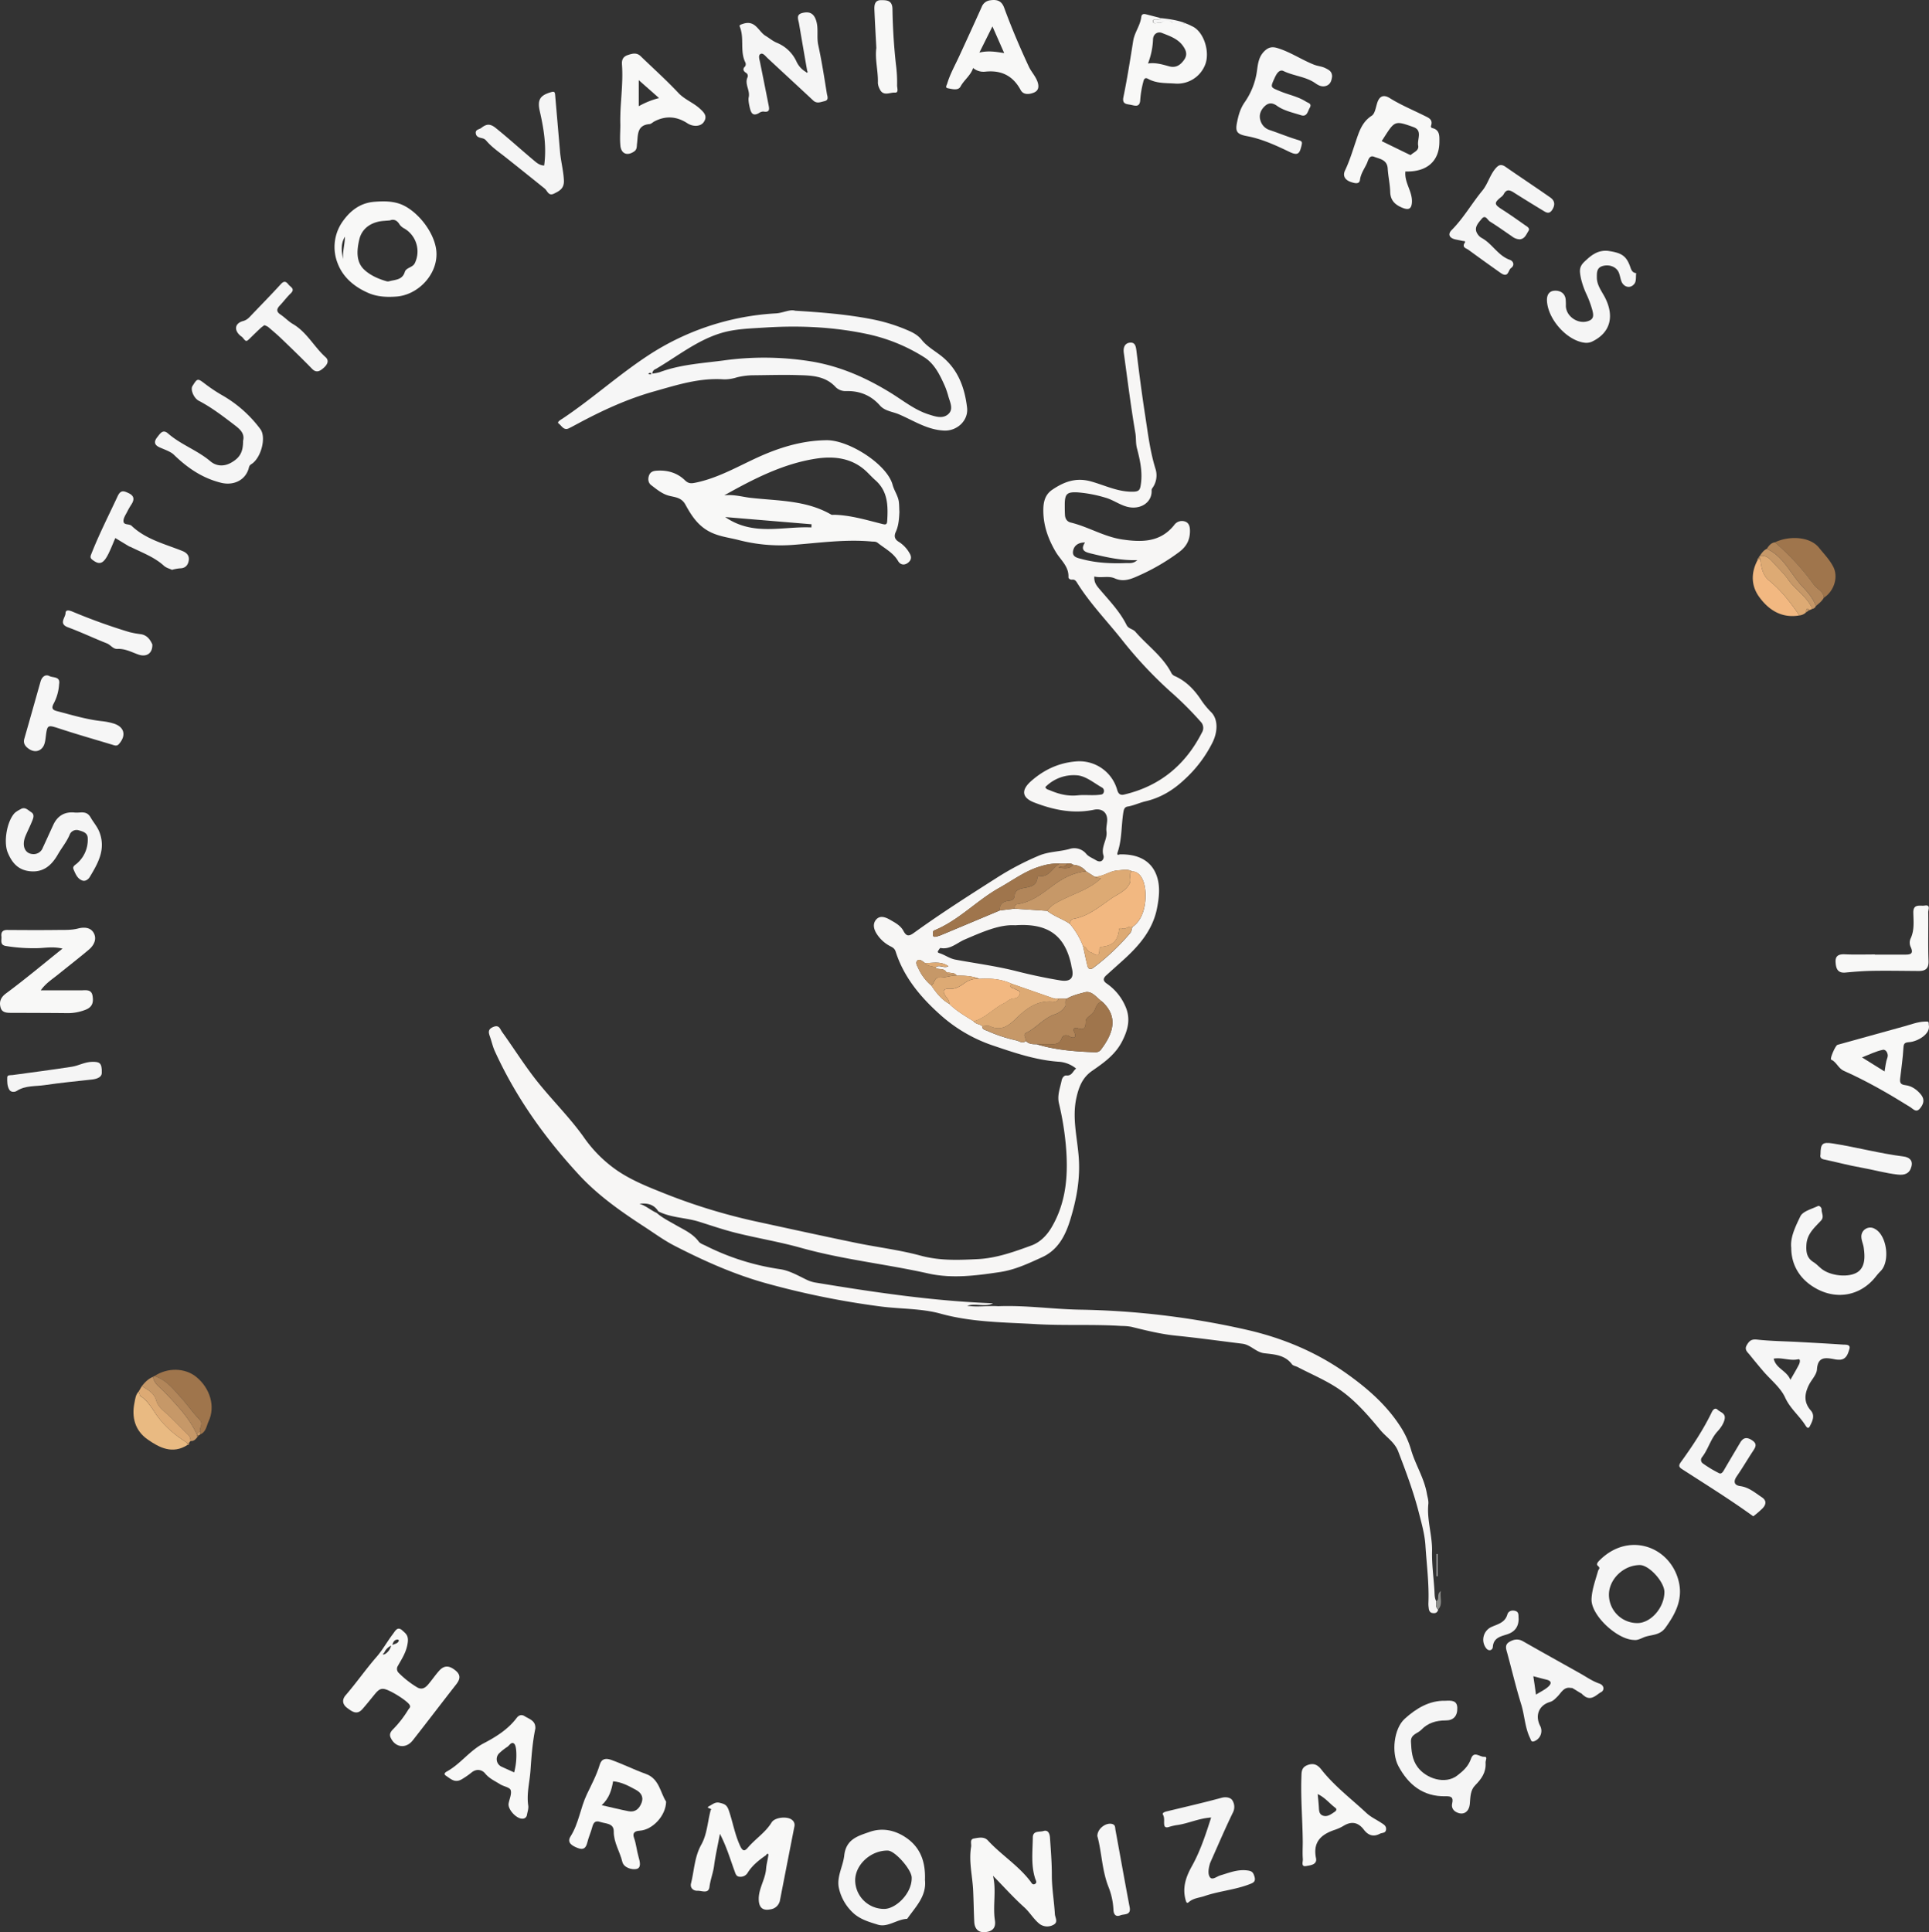 <svg id="Camada_1" data-name="Camada 1" xmlns="http://www.w3.org/2000/svg" viewBox="0 0 1184.13 1186.14"><rect x="0" y="0" width="1184.13" height="1186.14" fill="#333333" stroke="none"/><defs><style>.cls-1{fill:#f7f6f5;}.cls-2{fill:#f6f6f6;}.cls-3{fill:#f8f8f7;}.cls-4{fill:#f5f5f5;}.cls-5{fill:#9f754c;}.cls-6{fill:#e9ba82;}.cls-7{fill:#f2b881;}.cls-8{fill:#ddaa74;}.cls-9{fill:#c69868;}.cls-10{fill:#b2865a;}.cls-11{fill:#c5c5c5;}.cls-12{fill:#8d8e8b;}</style></defs><title>logo</title><path class="cls-1" d="M-561.46,953.31c11.49-.36,19.59,4,22.8,13.14,2.25,6.39,1.49,13.16.23,19.71-2.61,13.64-11.24,23.44-21.16,32.35-3.33,3-6.68,6-10,9-2,1.81-2.25,3.38.32,5.13A32.56,32.56,0,0,1-558,1046.3c3.5,7.64,1.82,14.55-1.93,21.84-4.22,8.19-11.24,13.1-18.32,18-5.95,4.08-8.17,9.84-9.65,16.34-2.76,12.1.33,24,1.32,36,1.12,13.55-1.18,26.17-5.11,39-3.1,10.15-7.68,18.67-17.29,23.09-8.23,3.78-16.6,7.72-25.71,9.1-14.68,2.22-29.62,4.17-44.16.91-25.94-5.81-52.47-8.55-78.14-15.74-13-3.64-26.46-5.86-39.6-9.11-7.84-1.93-15.49-4.59-23.22-7-8.15-2.51-17-2.32-24.78-6.29-2.75-4.41-6.9-5.21-11.6-4.65,3.94,1.13,6.92,4,10.59,5.6,3.39,3,7.46,5,11.31,7.22,5.14,3,10.71,5.29,14.47,10.34,1.08,1.45,3.35,2,5.12,3a149,149,0,0,0,44.92,14c5.67.87,10.68,3.77,15.79,6.25a20.55,20.55,0,0,0,5.59,1.91c36.22,6,72.52,11.39,109.28,12.77-5,2.54-10.56-.25-15.87,1.52,6.48,1,12.79-.17,19.07.27,16.62-.67,33.11,1.79,49.69,2.11a498.1,498.1,0,0,1,103.34,12.48c21.61,5,42,13.44,60.43,26.47,12.89,9.13,24.57,19.22,33.22,32.53a53.71,53.71,0,0,1,6.68,14.39c2.64,9.24,8.1,17.44,9.75,27.06.37,2.12,1.12,4.22.9,6.37-1,9.83,2.5,19.26,2.28,29.08-.18,8.09,1,16.21,1.47,24.32.12,2.16,0,4.31,1.11,6.27-.26,1.85-.52,3.71,1.16,5.13-.45,2.2-2.13,2.44-3.8,2.06-1.45-.33-1.9-1.74-2-3.14a16.16,16.16,0,0,1-.19-2.49c.53-12-1.07-23.92-1.82-35.85-.44-6.86-2.4-13.67-4.12-20.39-3.27-12.72-7.88-25-12.58-37.25-2.19-5.72-7.36-8.77-11-13.16-7.46-9-15.16-17.93-24.68-24.61-8-5.61-17.27-9.44-26-14-1.17-.62-2.84-.8-3.54-1.74-4.3-5.74-10.79-6.06-16.92-6.76-5.22-.6-8.36-5.22-13.54-5.86-13.51-1.66-27-3.56-40.53-4.92-9.35-.93-18.5-3.2-27.62-5.46a34.46,34.46,0,0,0-6-.51c-17.44-1.15-34.95-.11-52.36-1.13-19.65-1.15-39.38-1.07-58.78-6.44-11.71-3.23-24.4-2.81-36.61-4.38a508,508,0,0,1-69.79-14.09c-20-5.48-38.7-13.85-57-23.27-6.62-3.41-12.68-7.92-19-12-13.92-9.08-27.49-18.63-38.93-30.84C-914,1127.7-932,1102.57-945,1074c-1.22-2.7-1.86-5.66-2.83-8.48-.91-2.62-1.77-4.79,2-6.33,3.57-1.45,4.13,1.4,5.25,3,7.09,9.84,13.54,20.16,21,29.67,9.37,11.88,20.31,22.56,29.08,34.84a81.08,81.08,0,0,0,20.83,20.8c8.23,5.54,17.31,9.34,26.52,13a359.64,359.64,0,0,0,57.89,18c20.59,4.46,41.18,9,61.81,13.24,13.24,2.75,26.89,4.35,39.74,7.85,12.1,3.28,23.7,2.74,35.42,2.15,11.26-.58,22.19-4.49,32.78-8.38,5.17-1.89,9.37-6.07,12.37-11.2,9.33-15.94,10.26-33.26,8.64-51a180.53,180.53,0,0,0-4.18-25.08c-1.16-4.92.74-9.43,1.67-14.06.3-1.48,1.45-3.17,3-3,3.36.28,3.8-2.68,5.89-4.24a18.76,18.76,0,0,0-10.82-4.21c-14-1-27.2-5.52-40.42-10a92.61,92.61,0,0,1-32.43-19.06c-11.91-10.67-22.13-22.89-27.12-38.56-.61-1.92-1.91-2.58-3.37-3.32a21.5,21.5,0,0,1-8.07-7.28c-1.91-2.84-2.82-6.19-.68-8.85,2.39-3,5.85-1.7,8.67-.07,3.12,1.79,6.46,3.51,8.25,6.87s3.33,3.4,6.4,1.18c16.61-12,33.89-23,51.16-34A172.57,172.57,0,0,1-611,954.08c6-2.56,12.61-2.37,18.82-4.11a9.48,9.48,0,0,1,10.35,3.11c1.41,1.64,3.83,2.54,5.78,3.74,4,2.43,5.22-1.32,4.75-2.74-1.81-5.43,2.51-9.81,1.8-14.94-.29-2.09.3-4.3.43-6.46.28-5-3.07-7.83-8.15-6.78-12.65,2.64-24.76.1-36.46-4.39-7.9-3-8.28-7.76-2-13.27,7.88-6.93,16.88-11.12,27.37-12a24.06,24.06,0,0,1,25.38,17.43c.67,2.34,1.81,3.48,4.27,2.9,21.89-5.14,37.56-18.09,47.73-38a5.43,5.43,0,0,0-.8-6.78,205,205,0,0,0-18.38-18.32,258,258,0,0,1-29.34-31.22c-9.34-11.88-20-22.73-28.05-35.63-.71-1.14-1.41-2.2-3.11-2-1,.14-2.28-.55-2.23-1.56.31-6.7-5-10.62-7.88-15.61-4.75-8.11-7.67-16.45-7.54-25.94.07-5,1.24-9.2,5.53-12.1,7.17-4.85,14.45-7.62,23.62-5.1,8.69,2.39,17,6.73,26.45,6.32,2.88-.13,3.66-1.07,4.1-3.52,1.43-7.91-.26-15.66-2.22-23.1-.85-3.26-.44-6.38-1-9.52-2.8-16.3-4.81-32.75-7.09-49.14-.45-3.26.66-6.06,4.06-6.22,3.09-.15,3.41,2.65,3.75,5.38,1.59,13,3.26,26,5.26,38.93,1.7,11,3,22.15,6.32,32.94a13.28,13.28,0,0,1-2,12.28,2.09,2.09,0,0,0-.3,1.27c.24,5.65-4,9.77-9.69,10.38-7.23.79-12.37-4.25-18.69-6a79.9,79.9,0,0,0-17.07-3.25c-6.42-.32-7.79.88-7.87,7.18,0,2.16,0,4.33.12,6.49.08,2.41,1.18,4.27,3.56,4.85,10.82,2.63,20.49,8.75,31.64,10.39,11.94,1.75,23.32,1.83,31.84-8.83a5.83,5.83,0,0,1,6.7-2.18c2.69.94,3,3.64,3,5.82,0,5.36-2,9.47-6.76,13a129.21,129.21,0,0,1-25.17,14.6c-4.61,2.07-9.05,3.79-14.26,1.46-3.86-1.73-8.21-.06-12.53-1.13-.22,3.22,1,5.14,2.81,7.27,6.06,7.21,12.78,14,17,22.53,1.16,2.34,3.86,2.34,5.4,4.12,7.36,8.51,16.9,15.12,22.17,25.47a4.31,4.31,0,0,0,2.26,1.83c6.56,3,11.42,7.94,15.42,13.81a49.13,49.13,0,0,0,6.49,8.08c4.42,4.22,4.36,11.83,1.12,18.56a77.85,77.85,0,0,1-17.37,23c-6.9,6.5-14.6,11.18-24,13.37-3.61.85-7.07,2.58-10.84,3.18-1.87.3-2.32,1.65-2.63,3.57-1.33,8.17-.81,16.62-3.55,24.58C-563.08,953.48-562.74,953.88-561.46,953.31ZM-680.91,1020c-1.36-1-3.09-2.6-4.41-1.71-1.88,1.28-.27,3.61.37,5A30,30,0,0,0-677,1033.8c3,4.4,6.23,8.62,11,11.25,4.42,4.4,9.8,7.44,15,10.73,1.27,1.82,3.71,1.57,5.22,3-.07,2,1.69,2.25,3,2.8a91.28,91.28,0,0,0,17.8,5.89c1.9.39,3.91,2.23,6,.42,1.81,1.83,4.11,2,6.49,1.93,11.79,3.62,24,4.53,36.18,4.94a4.21,4.21,0,0,0,3.13-1.22c6.69-8.74,12-19.65,1.14-29.74-3.42-2.37-6.28-7-10.74-5.86-3.68,1-7.67,1.91-11.1,3.95l-5,0-2.08-.12-1-.06-25.81-9c-6.26-2.91-12.89-3.42-19.66-3-4.49-1.8-9.22-2-14-2a3.15,3.15,0,0,0-2.61-1.46l-3.84-.7c-1.49-2.71-4.69-1.14-6.64-2.67,2.19-2.41,5.21.73,8-.92C-671.33,1018.57-676.22,1020.1-680.91,1020Zm91-60.3c-1.2-1-2.59-.9-4-.74l-4.12,0a32.38,32.38,0,0,0-11.2,1.47c-9.61,2.6-17.46,8.63-26,13.4-13.95,7.8-25,20.05-40,26.16-1,.41-.8,1.74-.77,2.66,0,1.55,1.3,1.29,2.19,1.09a23,23,0,0,0,3.74-1.29q17.58-7.35,35.15-14.74l9-1.08,20.05,1.32c4.2,3.42,9.49,4.94,13.9,8a46.79,46.79,0,0,1,8.12,13.81c.88,4,1.7,7.94,2.65,11.89.53,2.17,1.89,2.62,3.67,1.26a138.92,138.92,0,0,0,22.66-21.36c.77-.94.87-2.44,1.29-3.67,8.87-5.84,9.22-21.38,6.78-27.93-1.08-2.92-3-6.07-7-6.25-2.81-1.58-5.72-.74-8.67-.57-5.08.29-9.16,4-14.29,3.88l-5.17-3.26A10.89,10.89,0,0,0-589.92,959.69Zm-35.52,37.12c-9.61-.65-20.17,4.07-30.94,8.68-4.78,2-9,6.41-15,5.26-.37-.07-1,1.1-1.46,1.76s-.15,1.12.65,1.37c3.4,1,6.19,3.28,9.89,4,12.68,2.36,25.48,4,38,7.22,8.67,2.19,17.44,4.06,26.26,5.52,6.71,1.12,8.85-1.55,7.21-7.85-.21-.8-.29-1.64-.48-2.45C-595.28,1003-605.44,995.42-625.44,996.81ZM-607.06,912c.67,1.48,1.74,1.49,2.64,1.88,5.57,2.37,11,3.83,17.42,3.16,4.24-.45,8.81.22,13.24-.34,1-.12,2-.12,2.48-1.25a2.45,2.45,0,0,0-.82-3.12c-4.93-2.75-9.78-6.93-15-7.53A24.45,24.45,0,0,0-607.06,912Zm56.46-139.35c-10.23.32-19.38-1.88-28.52-4.09-3.32-.8-6.75-1.88-3.56-6.75-4.16,0-6.67,1.89-7.3,5.12-.77,3.89,2.75,4.36,5.39,5.08,8.9,2.4,18,2.81,27.15,2.45C-555.34,774.41-553.09,774.91-550.6,772.68Z" transform="translate(1248.71 -428.8)"/><path class="cls-2" d="M-760.58,619.55c16.5,1,31.53,2.24,46.41,5.09A106.71,106.71,0,0,1-692.81,631c3.64,1.54,7.17,3,10,6.56,3.19,4,8.11,6.7,12.22,10,10,8.07,14.05,19.16,15.51,31.36,1,8-6.09,14.5-13.95,14.21-10.43-.39-18.81-6.14-27.91-10-3.91-1.66-8.56-1.94-11.59-5.38-5.59-6.35-12.62-9.11-21-8.86a8.54,8.54,0,0,1-6.34-2.59c-6.31-6.81-14.94-7-22.86-7.21-8.93-.29-17.95,0-26.93.08a43.21,43.21,0,0,0-10.82,1.32,25.08,25.08,0,0,1-7.85,1.2c-14.95-1.08-28.86,3.45-42.92,7.41-16.39,4.61-31.71,11.67-46.65,19.7-1.9,1-3.79,2.06-5.75,3-3.06,1.41-4.38-1.78-6.13-3-1.3-.88,1.31-2.33,2.35-3,17.84-11.91,33.83-26.35,51.68-38.19a158.83,158.83,0,0,1,79.38-26.43C-767.95,620.92-763.76,618.51-760.58,619.55Zm-87.73,38.61a28,28,0,0,0,4.51-.86c12.74-4.78,26.31-5.49,39.53-7.25a181,181,0,0,1,54.14.73c17.47,3,33.12,9.92,48.18,19.19,7.57,4.65,14.67,10.49,23.32,13.24,3.86,1.22,8.41,2.88,11.88-.05s1.38-7.1.29-10.73a53.43,53.43,0,0,0-2.22-6.61c-3-6.7-6.29-13.61-12.58-17.63a107.23,107.23,0,0,0-36.52-14.61c-20.21-4.15-40.52-5-61-3.72-9.28.6-18.73.77-27.56,3.49-14.7,4.52-26.75,14.33-39.86,22A3.08,3.08,0,0,0-848.31,658.16Zm-.56.41c-.22-.44-.31-.85-.47-.88a1.94,1.94,0,0,0-.92.22c-.5.2-.51.5,0,.64A5.73,5.73,0,0,0-848.87,658.57Z" transform="translate(1248.71 -428.8)"/><path class="cls-3" d="M-696.6,743.07c-.19,4.18-.45,8.36-2.21,12.2-1.31,2.84-.58,4.74,1.93,6.22a19.41,19.41,0,0,1,6.44,6.8c1.39,2.21,1.38,4.29-1,6.06s-4.73,1-5.95-1.12c-3-5.15-8.12-7.66-12.48-11.14-1.29-1-2.38-.74-3.63-.85-16-1.5-31.88.78-47.74,2a102.79,102.79,0,0,1-34.06-2.92c-5.16-1.34-10.35-1.92-15.54-4.06-8.75-3.6-13.14-10.4-17.13-17.69-2.42-4.43-6.39-4.49-9.94-5.41-4.43-1.14-7.6-3.94-11-6.48-1.86-1.38-2.21-3.68-1.43-5.92s2.55-2.88,4.7-3c6.61-.49,12.65,1.29,17.35,5.85,2.4,2.33,4.16,2,7,1.4,15.52-3.3,28.79-11.9,43.19-17.81,11.72-4.8,23.74-8,36.68-8.16,13.8-.2,37.33,14.86,40.65,27.4.91,3.46,3.23,6.54,3.8,10.19C-696.68,738.72-696.73,740.91-696.6,743.07ZM-804.13,732.9c6.3-.69,11.28,1,16.35,1.53,16.72,1.89,34,1.38,49.32,10.28.51.29,1.31.08,2,.1,10.07.31,19.65,3.21,29.3,5.64,1.89.48,2.91.53,3.05-1.59.59-9.27.59-18.37-7.24-25.25-1.74-1.54-3.33-3.25-5-4.89-8.89-8.78-20.23-10.1-31.46-8.36C-767.7,713.43-785.53,722.45-804.13,732.9Zm53.5,19.68.09-1.94-53-4.43C-786.25,758.15-768.15,751.75-750.63,752.58Z" transform="translate(1248.71 -428.8)"/><path class="cls-3" d="M-639.17,1580.29c2.23,9.14-.22,18.35,1.19,27.4.71,4.58-1.53,6.83-6,7.22s-6.48-2.42-6.67-6.27c-.32-6.45-.38-12.92-.69-19.38-.43-8.9-2.78-17.76-1.24-26.75.3-1.81-1-4.59,1.71-5.07s6.21-1.37,8.54,1.15c8.2,8.9,18.72,15.38,26.12,25.12.65.85,1.27,2.36,2.66,1.7,1.74-.83.65-2.23.27-3.44-2.64-8.29-1.54-16.82-1.43-25.27.06-4.23,4.16-3.12,6.52-3.86,2.85-.89,3.81,1.6,4,3.84.52,7.78,1.17,15.57,1.15,23.35,0,8,1.41,15.85,1.87,23.79.13,2.28,2.3,5-1,6.65a7.81,7.81,0,0,1-8.88-1c-3.4-2.9-5.62-6.86-9-9.89C-626.74,1593.57-632.68,1586.86-639.17,1580.29Z" transform="translate(1248.71 -428.8)"/><path class="cls-3" d="M-778.45,1567.65c-4.28,3-8.42,6.2-11.25,10.73a5.1,5.1,0,0,1-5,2.52c-2.14-.13-2.52-1.93-3.08-3.46-2.68-7.27-4.81-14.76-9-22.88-1.36,7.26-2.77,13.34-3.57,19.5-.57,4.45-2.28,8.59-2.84,13.07s-4.73,2.27-7.34,2.38-4.67-1.74-4-4.5c2-8,2.1-16.29,6.34-23.85,3.47-6.19,3.82-13.7,5.6-20.61,0-.16,0-.4.12-.48,1.64-1.36-3.94-1-.65-2.65,1.94-1,3.5-2.62,6.27-1.9s4.29,1.11,5.52,4.66c2.52,7.3,3.72,15,7.08,22.07,1.47,3.1,2.75,3,4.59.82,4.61-5.42,10.81-9.29,14.63-15.53,1.94-3.17,9.57-3.9,12.42-1.6a3.89,3.89,0,0,1,1.58,3.94q-4.43,22.59-8.83,45.19a6.88,6.88,0,0,1-6,5.86c-4.56.92-6.82-1-7.07-5.6-.36-6.9,4-12.63,4.49-19.29.18-2.31.75-4.58,1.15-6.87.07-.75.47-1.75.13-2.18C-777.63,1566.36-778.13,1567.15-778.45,1567.65Z" transform="translate(1248.71 -428.8)"/><path class="cls-3" d="M-1210.32,1011.13c-6-1.42-10.92-.33-15.8-.25a105.69,105.69,0,0,1-19-1.35c-3.87-.63-2.47-3.68-2.73-5.91-.32-2.69.91-4,3.72-3.93,10.31.07,20.62.13,30.93,0,4.11-.05,8.24.16,12.34-.88,3.84-1,8.07-.79,9.92,3.2,1.69,3.65-.29,7.28-3.24,9.77-6.22,5.25-12.67,10.22-19,15.35-3.55,2.88-7.5,5.32-10.52,9.63,8.43,0,16.48,0,24.53,0,2.89,0,6.53-.9,7.25,3.27.67,3.92.16,7.14-4.83,8.85a29.32,29.32,0,0,1-10,1.87c-11.48-.13-23-.14-34.43-.18-2.86,0-6.18.15-7.13-3.12s-.3-6.14,3.27-8.79C-1233.47,1030.1-1222.43,1020.83-1210.32,1011.13Z" transform="translate(1248.71 -428.8)"/><path class="cls-3" d="M-980.77,585.2c-.17,13-11.76,24.66-24.5,25.65-6.09.48-12,.13-17.35-2.21-8.37-3.63-15.49-9.44-18.79-18.12a27.15,27.15,0,0,1,2.49-24.95c4.5-6.7,10.75-12.23,20.15-12.91,5.25-.38,10.22-.45,15.1,1.15C-992.61,557.43-980.48,572.84-980.77,585.2Zm-28.55-21.1c-2.64.26-4.66.28-6.61.67-6.23,1.27-10.81,5-12.23,11.08-1.47,6.31-2.16,13.5,2.88,18.35,3.68,3.54,8.86,5.89,14.09,7.31a3.07,3.07,0,0,0,1.47-.07c3.7-1,8-.74,9.5-5.69.87-2.78,4.84-2.63,6.17-5.45a16.36,16.36,0,0,0-6.24-21.1,8.86,8.86,0,0,1-3.07-2.49C-1004.95,563.94-1007.06,563.18-1009.32,564.1Zm-27.62,10c-2.78,4.39-2.15,9.1-1.14,13.85C-1038.45,583.27-1037.06,578.77-1036.94,574.12Z" transform="translate(1248.71 -428.8)"/><path class="cls-3" d="M-386,534.06c-.72,6.94,4.42,12.24,4,19-.26,4.13-2.17,4.74-5.61,3.38-4.5-1.79-7.56-4.39-7.71-9.82-.13-4.8-1.25-9.56-1.54-14.37-.32-5.42-4.91-5.88-8.34-7.21-3.09-1.2-3.62,2.32-4.5,4.21-1.51,3.24-3.68,6.12-4.19,10-.4,3-3.55,1.91-5.37,1.34-3.39-1.07-5.54-3.49-3.76-7.22,2.66-5.55,4.43-11.4,6.39-17.18,2.12-6.22,3.81-12.38,10-16.37,2-1.31,2.46-5.24,3.39-8,1.43-4.29,4.12-5,7.69-2.77,6.74,4.21,14.09,7.23,21.17,10.77,2.53,1.26,5.4,2.24,4.15,6.1a1.08,1.08,0,0,0,.81,1.52c4.62,1.1,4.3,4.95,4.29,8.3C-365.12,527.84-372.93,534.5-386,534.06Zm-14.58-18.66c5.48,2.68,10.81,5.29,16.16,7.88.58.29,1.59.82,1.78.62,1.74-1.73,5.1-2.56,4.49-5.75-.73-3.85,2.89-9.27-2.93-11.35-11.37-4.06-11.45-3.84-18,6.34C-399.48,513.83-399.95,514.5-400.55,515.4Z" transform="translate(1248.71 -428.8)"/><path class="cls-3" d="M-839.81,1534.78c-.16,8.74-8.39,17.38-16.23,17.86-3.08.19-4.54,1.42-3.49,4.34,1.37,3.8,1.66,7.81,2.77,11.61.89,3.06,1.9,7-1.43,7.58-2.71.51-7.65-.8-8.53-4.51-1.49-6.25-5.3-11.74-5.23-18.53.05-5.16-4.88-4.72-8.31-5.86s-4.26.79-5,3.5c-.81,3-2.16,5.94-2.9,9-.83,3.39-2.24,4.92-5.9,3.5-3.42-1.32-6.85-3.26-4.44-7.09,5.07-8,6.05-17.47,10-25.79,2.86-6,6-11.83,7.92-18.22,1.16-3.91,3.89-4.15,7.06-3,7.17,2.56,14,6,21.18,8.58C-843.95,1520.67-843.38,1529.42-839.81,1534.78Zm-39.57,2.2c6,1.36,11.22,2.67,16.49,3.7,4.14.81,6.6-1.54,8-5.12s-.31-6.27-3.3-7.9c-4.43-2.43-8.93-4.91-14.17-5.35C-873.29,1527.67-874.69,1532.68-879.38,1537Z" transform="translate(1248.71 -428.8)"/><path class="cls-3" d="M-1013.5,1465.57c-2.08-.17-3.57,1.38-5,3.1-2.54,3.08-5,6.21-7.65,9.23-3.4,3.92-6.36,1.68-9.46-.64s-3.12-5.23-.93-7.76c6.62-7.67,12.39-16,19.07-23.66,3.59-4.12,6.5-9.42,10-14,1.45-1.9,2.77-4.84,5.76-2.12,2.07,1.9,3.89,3,3.29,7.48-.79,5.84-3.59,9.85-6.15,14.43a3.35,3.35,0,0,0,.65,4.16,58.27,58.27,0,0,0,11.37,8.89c2.76,1.57,4.85.3,6.57-1.69,2.39-2.77,4.43-5.85,6.87-8.56,3.09-3.44,6.2-3.27,10-.15,3.44,2.8,2.85,5.45.42,8.55-8.91,11.4-17.68,22.93-26.61,34.32-4.22,5.38-10.84,4.5-13.62-1.68-1-2.2.18-3.82,1.69-5.29a66.36,66.36,0,0,0,9.14-11.83c.58-.9,1.69-1.54.78-3C-998.87,1472.73-1010.19,1465.59-1013.5,1465.57Zm1.19-21.4a8.25,8.25,0,0,0,3.69-5.13,8.61,8.61,0,0,0-4.31,4.5c-.43.19-.88.44-.5,1C-1013.35,1444.6-1012.7,1444.29-1012.31,1444.17Zm4.45-5.52c1.5-.79,3.44-.83,4-2.72.05-.15-.38-.62-.59-.63C-1006.54,1435.26-1007.39,1436.79-1007.86,1438.65Z" transform="translate(1248.71 -428.8)"/><path class="cls-4" d="M-753.23,472.26q-2.52-14.49-5-29c-.43-2.49-2-5.47,2-6.48,4.73-1.2,7.24.5,8.57,4.83,1.49,4.89.17,9.88,1.24,14.83,2.14,9.9,3.7,19.92,5.3,29.93.23,1.46,1.41,3.86-1.43,4.51-2.36.54-4.72,1.74-7-.42-9.32-8.71-18.71-17.35-28-26-1.3-1.22-2.79-3.35-4.32-2.52s-.66,3.28-.3,5c1.73,8.63,3.48,17.26,5.16,25.89.48,2.46,1.28,5.22-3.12,4.43a5,5,0,0,0-2.78,1c-3.58,2-4.72,0-5.47-3.07-.55-2.19-1.08-5.14-.75-6.57,1-4.3-2.52-8-.8-12.16a2.2,2.2,0,0,0-.9-3c-1.35-.84-2.35-2.25-.48-3.9a2.57,2.57,0,0,0,.17-2.36c-3.48-6.93-.56-14.82-3.38-21.85-.48-1.19.08-1.3,1.79-1.88,7.82-2.69,9.56,4.72,14,7.35,2.31,1.38,4.28,3.16,6.92,4.25a22.69,22.69,0,0,1,12,11.46,14.34,14.34,0,0,0,5.77,6.42c.25.18.6.57.72.51C-752.82,473.21-752.95,472.72-753.23,472.26Z" transform="translate(1248.71 -428.8)"/><path class="cls-4" d="M-245.74,1435.53c-10.24-.21-26.31-15.08-26-25,.21-5.83,2.39-11.62,4-17.34.36-1.25,1.7-1.61-.11-3.15-1.47-1.25.68-3,1.75-4.06,17-16.19,40.36-8.39,47,10.62,4.27,12.22-.28,21.76-7.25,31.4-3.28,4.54-7.88,4.25-12,5.47C-240.7,1434.14-243,1435.92-245.74,1435.53Zm18.75-29.3c.07-6.23-9.33-16.64-15.06-16.67-9.91,0-18.92,8.53-19,18.1a17.43,17.43,0,0,0,17.29,17.52C-235.48,1425.31-227.09,1415.84-227,1406.23Z" transform="translate(1248.71 -428.8)"/><path class="cls-4" d="M-315.88,575.72a8.05,8.05,0,0,1-4.64-1.77c-4.53-3.09-9-6.31-13.65-9.19-1.45-.89-2.65-4.49-5.07-1.54-2.24,2.74-5.16,5.64-2.19,9.64a7,7,0,0,0,2.22,2c6.5,3.49,10,10.84,17.27,13.43,2.31.82,3.18,3.37.74,5.11-1.8,1.28-1.48,6.38-6.43,2.89q-9.92-7-19.72-14.17c-1.22-.89-4.2-1.38-2.16-4.37.73-1.07-.84-.92-1.5-1.07-1.43-.34-2.88-.6-4.31-.91-3.69-.81-4.83-3.18-2.28-5.74,7.28-7.33,12.35-16.33,18.86-24.24,3.28-4,4.49-9.15,7.77-13.21,2.09-2.57,3.65-3.3,6.49-1.33,9.11,6.34,18.38,12.44,27.45,18.81,2.46,1.73,3.17,4.07,1.39,7.17-2,3.46-4,2-6.11.7-6-3.63-11.92-7.27-17.8-11-2.49-1.6-4.48-2.07-6.08,1.06a6.17,6.17,0,0,1-1.68,1.82c-4.34,3.5-4.2,4.47.51,7.48s9.39,6.3,14,9.57c1.24.89,3.52,1.93,2.35,3.73C-311.78,572.59-312.68,575.53-315.88,575.72Z" transform="translate(1248.71 -428.8)"/><path class="cls-4" d="M-680.91,1582.88c1.07,10-5.8,16.53-10.91,23.86-6.27.23-12,5.46-18,3.58-5.08-1.58-10.62-3.11-14.94-7a29.37,29.37,0,0,1-8.92-15.19c-1.67-7,2.49-13.56,3.22-20.28,1.1-10.1,8.6-12,15.38-14.4,7.84-2.82,15.76-1.24,22.75,3.59C-683.33,1563.26-680.53,1572.31-680.91,1582.88Zm-25.24,17.78c7.15.17,17.42-9.47,17.09-19.35-.17-4.92-10.27-16.42-14.69-16.48-10.39-.14-20,8.65-20,18.34A17.74,17.74,0,0,0-706.15,1600.66Z" transform="translate(1248.71 -428.8)"/><path class="cls-2" d="M-431,475.75c-.26,2.13-.77,4.49-3.17,5.57-2.55,1.14-4.91.13-7-1.36-5.9-4.17-13.27-4.47-19.64-7.54-2.47-1.18-4.21,1.47-5.36,4-2.84,6.27-2.8,5.84,3.22,8.38,5.27,2.21,11,3.23,15.89,6.36,1.42.92,3.87,1.18,2.32,3.87-1.25,2.15-1.61,5.69-5.34,4.5-5-1.6-10.56-2.78-14.71-5.75-3.16-2.26-5.41-1.66-7.24-.07-2.61,2.27-4.21,5.65-2.85,9.35a8.51,8.51,0,0,0,5.35,5.5c6,2,11.8,4.44,17.83,6.23,2.49.74,2.43,1.34,1.88,3.61-1.08,4.44-2,6.21-7.26,3.68-8.32-4-17-8-26-9.68-6.9-1.27-7.38-3.14-6.13-9.13.9-4.34,2-8,4.57-11.72a44,44,0,0,0,7.52-19.18c.61-4.4,1-8.71,4.64-12.24,2.62-2.54,5-2.73,8-1.8,7.89,2.4,14.73,7.14,22.38,10.17,2.28.9,4.74,1,7,2.13S-431,472.7-431,475.75Z" transform="translate(1248.71 -428.8)"/><path class="cls-3" d="M-867.92,505.38c-.35-12.38,1.93-24.68,1-37.09-.21-2.93.82-4.77,3.55-5.68s5.43-1.72,7.9.66c7.74,7.48,15.78,14.7,23.15,22.54,3.86,4.1,9.07,5.92,13.09,9.57,2.62,2.38,5.06,4.69,2.49,8.4-1.93,2.8-6.54,2.94-10,.7-6.52-4.26-13.29-4.8-20.27-1.15-1,.54-2,1.57-3,1.66-7.88.62-7,6.82-7.65,11.93-.24,1.79.09,3.56-1.76,4.85-4.14,2.87-7.9,1.58-8.45-3.45C-868.3,514.06-867.92,509.7-867.92,505.38ZM-856.61,478v16A50.76,50.76,0,0,1-844.14,489Z" transform="translate(1248.71 -428.8)"/><path class="cls-3" d="M-651.36,470.54c-1.46,4.58-5.53,7.3-7.74,11.41-1.4,2.61-5.19,1.52-7.88,1-1.7-.33-.58-1.81-.28-2.83,1.73-5.75,4.67-11,7.18-16.4q7.08-15.3,14-30.67a6.39,6.39,0,0,1,5.17-4.06c4-.61,7,.12,8.61,4.56,4.5,12.26,9.61,24.28,15.13,36.12,1.52,3.27,4.16,5.88,5.37,9.41,1.06,3.08.52,5.47-2.35,6.6s-6.36,1.42-8-1.57c-4.78-8.91-12-12.37-21.82-11.32A9.92,9.92,0,0,1-651.36,470.54ZM-639.5,445l-8,16.07c5.46-1.3,10-.51,15.22.33Z" transform="translate(1248.71 -428.8)"/><path class="cls-4" d="M-361.56,1472.88c3.83-.19,7.27-.3,7.42,4.27.17,5.2-2.44,7.83-7.18,7.8-5.71,0-10.91,1.51-14.91,5.74-2.21,2.33-6.57,2.69-6.35,7.35.27,5.52.62,10.92,4.11,15.58,5.3,7.1,16.89,10.8,24.26,5.19,3.86-2.94,6.9-5.8,8.47-10.32,1.79-5.15,5.42-1,8.06-1.23,2.41-.19.81,2.13.9,3.58.41,6-2.52,10-6.38,13.93-3,3-2.93,7.21-3.27,11.23-.43,5-3.69,7.2-7.7,5.52-2.51-1-3.73-3.15-3.16-5.58.88-3.8-.53-4.52-4-4.44-13.72.3-22.84-7-29-18.53-4.44-8.36-2.74-23,3.84-29C-379.34,1477.5-371.19,1472.63-361.56,1472.88Z" transform="translate(1248.71 -428.8)"/><path class="cls-3" d="M-64.7,1058c1.25,5.65-7.1,10.21-11.94,10.55-2.77.2-3.48.7-3.64,3.53-.36,6.25-1.25,12.48-2,18.71-.31,2.56.16,3.83,3.22,4.18,3.86.44,7.11,2.77,9.56,5.79s1.62,5.88-.68,8.57-4,.32-5.84-.85c-13.18-8.24-26.64-16-40.85-22.32-3.39-1.51-4.43-5.38-7.78-6.9-.92-.42,2.6-8.7,3.92-9.06q20.58-5.74,41.19-11.42c4-1.11,7.91-2.65,12.17-2.84C-64.81,1055.85-64.76,1055.7-64.7,1058Zm-27.15,28.55c.56-3.24.78-6,1.78-8.62.72-2-.81-5.07-2.77-4.68-4.2.81-8.16,2.86-12.88,4.65Z" transform="translate(1248.71 -428.8)"/><path class="cls-4" d="M-1099.49,699.38c1.26-5-2.71-7.71-6.17-10.36-6.72-5.14-13.48-10.26-21-14.18-3.14-1.63-5.27-6.89-3.91-9.05,3.13-4.95,3.12-4.85,8-1.15a96.93,96.93,0,0,0,10.31,6.84,76.24,76.24,0,0,1,23.38,20.76c3.51,4.68.9,16.3-4.63,20.86-.92.76-2,.95-2.39,2.66-1.78,7.56-9.12,11.34-17,9.43-11.52-2.81-20.73-9.11-29.16-17.31-1.88-1.84-5.7-3.11-8.71-4.46s-3.74-3.31-1.43-6.2c1.85-2.31,3.42-5.13,6.66-2.3,7.89,6.9,18,10.27,26,17.08,3.58,3,8.22,3.35,12.63.88C-1101.46,709.83-1099.45,706.34-1099.49,699.38Z" transform="translate(1248.71 -428.8)"/><path class="cls-3" d="M-920.09,1489.94c-1.77,8.52-2.4,17.31-3,26-.52,7.07-2.44,14-1.36,21.25.28,1.87-.46,3.92-.82,5.87a2.6,2.6,0,0,1-2.4,2.18c-3.71.51-9.51-5.65-8.82-9.37.51-2.76,2-5.88,1.24-8.18-.61-1.72-4.34-2.2-6.47-3.57-3.17-2-6.63-3.47-9.23-6.66-1.76-2.15-5.09-3.13-8.27-.56a50.23,50.23,0,0,1-6,4.16c-4.28,2.53-6.83-.28-9.75-2.18-1.73-1.13-.26-2.14.6-2.61,8.39-4.63,13.9-12.77,22.66-17.33,7.32-3.81,14.83-8.46,20.12-15.48,1.07-1.43,2.72-2.46,4.8-1.2C-923.82,1484.15-919.81,1485-920.09,1489.94Zm-13,26.88a40.7,40.7,0,0,0,1.27-13.22c-.14-1.59-.42-3.82-1.46-4.52-1.62-1.08-2.74,1.24-4,2.08a32.79,32.79,0,0,0-4.7,3.67,5.08,5.08,0,0,0,1.45,8.64C-938.24,1514.55-935.84,1515.61-933.14,1516.82Z" transform="translate(1248.71 -428.8)"/><path class="cls-3" d="M-517.24,444.78c7.39,3,11.44,15.69,8.37,23.62a18.3,18.3,0,0,1-18.57,11.69c-5.55-.36-11.34,0-16.49-2.87-2.27-1.27-2.69.72-3,1.95a57.9,57.9,0,0,0-1.82,10.72c-.19,5.29-3.48,3.65-6.23,3.18-2.55-.43-5-.54-4.09-4.78,2.36-11.44,4.15-23,6-34.52.84-5.13,4.33-9.31,4.93-14.51.25-2.17,1.83-2,3.4-1.56l8.67,2.22c-.27.18-.55.34-.8.53-1.26,1-4.37-.73-4.05,1.62.29,2.12,3,.19,4.58.65a1.56,1.56,0,0,0,.48,0c2.7-2.39,4.9-1.79,6.89.1l-.16-.45a11.66,11.66,0,0,1,6.64,1.18c1.6.17,1.73,2.25,1.07,1.94-1.13-.52-.84-.73-1.41-1a1,1,0,0,0-.22-.74l1.81-.76c2.17.89,4.41,1.66,6.09,3.43C-515.34,448.08-517.14,446.59-517.24,444.78Zm-26.73,23c4.68-.7,8.79.6,12.92,1.73s6.92-.7,9.23-4,1.08-6-.82-8.66c-3.15-4.35-8.22-6-12.84-7.83-2.33-.94-5.31.35-5.44,4A45.26,45.26,0,0,1-544,467.75Z" transform="translate(1248.71 -428.8)"/><path class="cls-4" d="M-1228.33,953.12a5.92,5.92,0,0,0,5.86-3.85c2.17-4.66,4.28-9.35,6.43-14,2.61-5.69,7.06-8.31,13.27-7.65,3.37.36,7.12-1.51,9.69,3,1.76,3.11,4.21,5.72,5.52,9.3,3.83,10.46-1,18.82-6,27.17-.87,1.48-2.69,2.93-4.62,2.25-3.06-1.1-4.22-4.13-5.38-6.84-.81-1.9,1-2.64,2.27-3.79a19.22,19.22,0,0,0,6.44-15.34c-.07-3.34-2.89-4.1-5.46-4.83a4.56,4.56,0,0,0-5.71,2.84c-1.84,4.32-4.84,7.89-7.14,11.9-3.83,6.69-9,11.42-17.64,10.31-7.07-.91-10.66-5.4-13.15-11.4-2.73-6.56-.49-19.51,4.41-24.45a18.94,18.94,0,0,1,3.32-2.11c2.84-1.81,4.56.42,6.62,1.72s1.47,3.25.86,4.85c-1.31,3.4-3,6.65-4.4,10C-1235.5,948.19-1233.35,953-1228.33,953.12Z" transform="translate(1248.71 -428.8)"/><path class="cls-4" d="M-505.24,1544.54c-7.86.52-14.37,3.86-21.4,4.71a35.69,35.69,0,0,0-4.82,1.19c-1.32.34-2.36.17-2.58-1.39-.29-2.07.36-4.15-.77-6.26-.62-1.15,1.08-1.68,2.25-2,11.26-2.73,22.55-5.3,33.72-8.35,2.78-.75,5.43-.12,6.51,1.38a7.56,7.56,0,0,1,.33,7.91c-4.85,10-9.22,20.29-13.76,30.47a11.29,11.29,0,0,0-.44,1.43c-.72,2.63-1.13,5.89.32,7.69s4.18-.63,6.27-1.25c5.37-1.57,10.45-3.77,16.38-3.06,2.9.35,3.75,1,4.58,3.77,1,3.24-.94,3.9-2.85,4.65-9,3.52-18.71,4.22-27.81,7.33-3.21,1.1-6.73,1.23-9.53,3.61-1.17,1-1.55.71-2.11-1.35-2.08-7.74.39-14.39,4-20.81C-511.89,1565.07-508.65,1555.22-505.24,1544.54Z" transform="translate(1248.71 -428.8)"/><path class="cls-2" d="M-145.36,1252.58c9.28.52,18.57,1,27.85,1.64,1.68.12,5-.3,4.06,2.76-.81,2.63-1.71,6.1-5.5,6.51a13.94,13.94,0,0,1-3.9-.32c-5.36-1-10-1.6-10.51,6.35-.24,3.3-3.42,6.33-5,9.6-2.62,5.37-3.23,10.51,1.23,15.57,2.69,3.06,1,6.59-.65,9.72-1,1.89-2,.4-2.52-.38-3.75-6.06-9.47-10.43-12.6-17.3-2.81-6.16-8.86-10.83-13.44-16.19q-4.2-4.92-8.28-10c-1.4-1.73-3.46-3.19-1.81-6,1.47-2.53,2.79-3.77,6.24-3.39C-162,1252.06-153.65,1252.16-145.36,1252.58Zm-4.3,23.29c2.17-3.84,3.9-6.65,5.35-9.61.47-1,1-3.41-.66-3-5,1.1-9.95-1.31-14.94-.4C-158.53,1269-151.92,1270.13-149.66,1275.87Z" transform="translate(1248.71 -428.8)"/><path class="cls-4" d="M-284,1465.12c-4.65-1.26-6.3,2.86-8.71,5.2-1.44,1.4-2.51,2.7-4.61,3.32-6.74,2-9.19,8.28-6,14.58a6.76,6.76,0,0,1-3.51,9.47c-2,.78-2.07-.74-2.65-1.93-3.19-6.55-3.31-13.89-5.44-20.73-3.19-10.26-5.65-20.75-8.47-31.12-.7-2.6-1.89-5.31,1.15-7.14,2.63-1.58,5.35-2.18,8.39-.44,11.74,6.71,23.58,13.24,35.36,19.88,3.76,2.12,7.31,4.65,11.44,6.06,3.32,1.13,3.19,4.22,1.3,5.23-2.93,1.56-5.74,5.38-10,2.77-.7-.67-2-1.31-2-2-.27-5.87,3.51,1.73,0,0C-276.76,1469.59-284.86,1463.79-284,1465.12Zm-21.87,4c2.77-1.72,5.17-2.88,7.16-4.53s3.25-3.73-.76-4.7c-2.49-.6-5-1.29-8-2.08C-306.87,1461.65-306.4,1465.06-305.84,1469.13Zm19.13-8c-.75-2.21-2.21-2.42-3.3-3-6.21-3.34-13.5-4.4-19.05-9.12-.49-.42-1.22-.71-1.73,0s.16-1.14.93-.58C-299.22,1450-285.47,1458.53-286.71,1461.09Z" transform="translate(1248.71 -428.8)"/><path class="cls-2" d="M-149.14,1194.8c-.71-6.4,2.59-13.07,5.59-19.3,1.52-3.15,7-4.5,10.8-6.34.93-.44,2.34,1.06,2.27,2.12-.14,2.26,1.74,4.53-.41,6.85-3.94,4.26-8.52,8.06-8.93,14.7-.28,4.5.16,8.17,4.33,10.77,2,1.22,3.51,3.05,5.38,4.43,6,4.44,18.3,5.41,23,.63,3.44-3.48,3.16-9.11,2.44-14.07-.31-2.12-1.33-4.17-1.42-6.27a5.46,5.46,0,0,1,8.23-5.16c7.52,3.9,9.62,20.24,3.41,26.13a41.86,41.86,0,0,0-3.25,3.77c-9,10.93-22.89,13.72-35.46,7.12C-143.29,1214.84-149.11,1206-149.14,1194.8Z" transform="translate(1248.71 -428.8)"/><path class="cls-3" d="M-449,1559.52c-.11-13.28-1.3-26.54-.83-39.83.11-3-.08-5.82,3.64-7.29,3.9-1.54,6.39-.15,8.63,2.72,8,10.2,18.33,17.93,27.69,26.69,2.61,2.44,6,4,9.06,6,1.51,1,3.22,1.87,2.94,4.17s-2.41,1.81-3.76,2.52c-4.09,2.16-7.26.92-9.87-2.5-3.49-4.57-7.58-5.35-12.51-2.31a27.48,27.48,0,0,1-5.44,2.46c-8.36,2.82-13.42,7.48-11.42,17.36.84,4.1-3.7,4.39-6.08,4.83-3.34.61-1.83-2.77-2-4.36C-449.22,1566.53-449,1563-449,1559.52Zm9.17-29.38c.26,2.81.5,5,.67,7.3s-.08,5,2.5,5.93c2.78,1,5.06-.87,7.27-2.33,1-.64,1.47-1.63.41-2.43C-432.51,1536-435.24,1532.31-439.86,1530.14Z" transform="translate(1248.71 -428.8)"/><path class="cls-4" d="M-248,592.55c-2.47-7-5.69-8.51-13.13-9.67a13.52,13.52,0,0,0-9.3,2h0l-.07,0a26.78,26.78,0,0,0-4.27,3.35c-.42.37-1,.89-1.63,1.51-2.93,3-2.82,5.28-1.76,10.3a50.85,50.85,0,0,0,3.19,9.11,63.88,63.88,0,0,1,3.78,10.23c.5,2.15,1.16,4.76-1.66,6.13-6.19,3-14.35-1.88-14.65-8.76a35.12,35.12,0,0,0-.15-4.48c-.64-3.85-3.78-5.23-6.89-5-2.89.17-4.67,2.22-4.56,5.88.31,11.3,12.11,24.79,23.24,26.06a8.28,8.28,0,0,0,4.8-.88c11.13-5.52,13.29-15.61,7.65-26.76-2-3.92-5-7.53-5.06-12.28,0-3-.22-6.17,3.67-7.22,4.2-1.14,8.51.66,9.89,4.25.59,1.54.85,3.21,1.37,4.78,1.32,4.07,5.74,5.2,8.21,1.77,1.13-1.57.74-4.24,1-6.42C-246.74,596.29-247.41,594.35-248,592.55Z" transform="translate(1248.71 -428.8)"/><path class="cls-4" d="M-172.44,1359.63l-1-.7c-13.9-10-28.41-19-42.78-28.28-2.05-1.32-2.1-2.32-.66-4.31,7.07-9.78,13.74-19.82,19-30.71.71-1.46,2.05-2.86,3.46-1.48,1.7,1.67,5.17,2.12,4.38,5.87-.64,3-2.7,5.67-4.36,7.49-4.33,4.74-5.7,11-9.53,15.87a2.61,2.61,0,0,0,.36,3.67,73,73,0,0,0,10.15,6.13c1.68.78,2.67-1.37,3.52-2.83,3.09-5.31,6.25-10.58,9.37-15.86,1.91-3.25,4.11-3.66,7.38-1.5s2.16,4.13.54,6.57c-3.39,5.14-6.49,10.47-10,15.55-2.3,3.36-1.41,5.52,2.22,6,5.28.75,9,4.06,13.13,6.79,3.08,2,2.71,4.44.66,6.69A56.3,56.3,0,0,1-172.44,1359.63Z" transform="translate(1248.71 -428.8)"/><path class="cls-4" d="M-914.67,530.41c1.58-11.49-.19-22.42-2.68-33.3-1.63-7.08.14-9.8,7-11.76,2-.56,2.27.07,2.41,1.73,1,11.59,2,23.17,3,34.76.49,5.92,2.09,11.65,2.38,17.65.24,5-2.65,6.5-6.08,8.18s-4-1.75-5.77-3.16q-11.65-9.39-23.36-18.7c-4.25-3.41-8.85-6.42-12.42-10.63a4.33,4.33,0,0,0-2.46-1.5c-1.74-.41-3.73-.74-4-3.08s2.13-2.33,3.25-3.18c2.7-2.07,5-3.25,8.89-.13,8,6.43,15.62,13.39,23.52,20C-919.24,528.75-917.51,530.32-914.67,530.41Z" transform="translate(1248.71 -428.8)"/><path class="cls-2" d="M-1212.44,848.88a28.7,28.7,0,0,1-3.3,11.77c-1.64,3.08-.62,4,2.06,4.71,9.23,2.41,18.37,5.2,27.92,6.2a39.3,39.3,0,0,1,6.34,1.26c7,1.94,8.49,7.33,3.7,12.75-1.3,1.48-2.71.81-4.11.38-10.93-3.29-21.92-6.43-32.77-10-6.85-2.23-7.11-2.18-8,4.95-.39,3.23-.72,6.91-4.2,8.55-2.22,1-4.6.28-6.58-1.19s-3.17-3.29-2.39-6c3.35-11.65,6.62-23.31,9.93-35,.8-2.81,2.86-4.77,5.49-3.42C-1216.19,845-1211.51,843.85-1212.44,848.88Z" transform="translate(1248.71 -428.8)"/><path class="cls-4" d="M-1143.13,778.61c-1.44-.7-3.54-1.2-4.94-2.48-5.89-5.36-13.24-8-20.19-11.45-.45-.22-1-.33-1.38-.58-2.77-1.66-5.53-3.35-8.29-5-1.35,3.12-2.58,6.3-4.07,9.36-3.11,6.38-5.51,7.36-9.76,4.16-1.07-.8-1.78-1.45-1.09-3.24,4.79-12.31,10.82-24.05,16.37-36,1.87-4,3.85-3.2,6.73-1.84,3.48,1.64,3.61,3.92,1.75,6.85a45.21,45.21,0,0,0-2.51,4.31c-.94,1.93-2.41,3.94-2.41,5.91,0,2.79,3.46,1.55,5,3,8.76,8.31,20.34,11.1,31.12,15.41,2.75,1.1,4.29,2.84,4,5.53-.36,3-2,5.16-5.53,5.15A26.22,26.22,0,0,0-1143.13,778.61Z" transform="translate(1248.71 -428.8)"/><path class="cls-4" d="M-1086.44,628.42c-.81.63-1.63,1.16-2.34,1.82-2.06,1.93-4.09,3.9-6.11,5.88-2.68,2.62-2.67,2.63-4.91-.14a6.54,6.54,0,0,0-1.15-.92c-4.24-3.45-3.76-7.76,1.45-9.17,2.39-.65,3.57-2,5-3.51,6.07-6.37,12.26-12.64,18.18-19.15,2-2.19,3.22-1.66,4.69.23,1.27,1.61,4.31,2.64,1.34,5.48-2.39,2.29-4.36,5-6.66,7.42-2,2.13-2.26,3.75.46,5.56s4.81,4.18,7.52,5.75c8.6,5,13,14,20.14,20.42,2.59,2.34.6,4.95-1.12,6.48-1.89,1.66-4.29,3.62-7.17.67-6-6.18-12.24-12.19-18.46-18.18-2.73-2.64-5.63-5.09-8.52-7.55A10.22,10.22,0,0,0-1086.44,628.42Z" transform="translate(1248.71 -428.8)"/><path class="cls-3" d="M-97.81,1014.83c6,0,12,0,17.94,0,3.28,0,6.3,0,4-4.8a6.33,6.33,0,0,1-.1-4.87c2.55-5.21,1.87-10.69,1.77-16.08-.12-5.73,4.28-3.91,7-4.37,3.82-.64,2.1,2.63,2.13,4.07.16,10-.19,20,.19,29.92.18,4.87-2,6.2-6.14,6.17-9.3-.06-18.6-.23-27.9-.09-5.64.09-11.28.51-16.89,1.06-5,.5-5.9-2.71-6.11-6.44-.22-3.92,2-4.92,5.66-4.76,6.13.28,12.29.08,18.44.08Z" transform="translate(1248.71 -428.8)"/><path class="cls-3" d="M-710.76,458.22c-.42-8-.86-15.62-1.18-23.25-.13-2.94.1-6.1,4.08-6.08,3.58,0,7,.07,7,5.68.18,11.28.9,22.59,2.13,33.8a85.65,85.65,0,0,1,.71,12.78c-.06,1.6,1.17,4.66-1.3,4.49-3.08-.22-7.22,2.5-9.34-2.11a9.22,9.22,0,0,1-1.15-3.75C-709.56,472.44-711.72,465.23-710.76,458.22Z" transform="translate(1248.71 -428.8)"/><path class="cls-2" d="M-131.19,1137.51c.05-6.63,1.12-7.77,7.53-6.76,14.55,2.28,28.81,6.15,43.45,8,3.13.4,5.85,2.08,4.89,6-1.1,4.53-4.21,5.57-8.34,5.12-7.7-.84-15.09-3-22.68-4.33s-14.84-3.32-22.28-4.88C-130.63,1140.32-131.64,1139.55-131.19,1137.51Z" transform="translate(1248.71 -428.8)"/><path class="cls-2" d="M-1155.2,824.38c.22,5.45-3.53,8-8.58,6.23-4.18-1.48-8.16-3.69-12.85-3.45-2.72.15-4.15-2.5-6.49-3.41-8-3.16-15.82-6.88-23.9-9.87-5.86-2.18-1.49-6-1.46-8.66s3-1.5,4.85-.71a357.61,357.61,0,0,0,34.18,12.28,55.54,55.54,0,0,0,7.3,1.34C-1158.44,818.77-1156.56,821.37-1155.2,824.38Z" transform="translate(1248.71 -428.8)"/><path class="cls-5" d="M-159.15,761.72c8.51-4.11,21.38-3.7,27,3.26,3.09,3.83,6.52,7.33,8.81,11.76,3.21,6.22.55,15-5.81,19-.17-4.07-4.16-5.28-6.12-8A148,148,0,0,0-159.15,761.72Z" transform="translate(1248.71 -428.8)"/><path class="cls-2" d="M-575.1,1555.93c0-4.88,6-8.84,9.62-7.22,1.51.67,1.27,2.2,1.5,3.43,2.91,15.81,5.71,31.65,8.71,47.44,1,5.15-3.41,4.07-5.67,5-2.66,1.07-4.15-.25-4.28-3.48a43.06,43.06,0,0,0-3.06-14C-572.34,1576.74-572.4,1565.6-575.1,1555.93Z" transform="translate(1248.71 -428.8)"/><path class="cls-4" d="M-1186.23,1087.47c0,2.33-2.42,3.58-5.77,4-9.72,1.08-19.47,2-29.13,3.44-5.79.88-12,.14-17.3,3.58-1.33.86-3.54.9-4.54-.7-1.39-2.26-1.36-5.06-1.29-7.61,0-1.65,2-1.25,3.29-1.43,12.14-1.67,24.31-3.22,36.42-5.11,4.16-.65,7.86-2.94,12.36-3S-1186.06,1081.1-1186.23,1087.47Z" transform="translate(1248.71 -428.8)"/><path class="cls-5" d="M-1153.92,1273.58c8-5.39,18.86-5.15,25.78.56,8.48,7,11.71,18.15,7.5,27.15-1.34,2.85-1.55,6.62-5.18,8.06v-1.59c-.8-2.41,2.2-4.73-.36-7.42-4.19-4.42-7.73-9.45-11.8-14C-1142.57,1281.23-1146.92,1275.72-1153.92,1273.58Z" transform="translate(1248.71 -428.8)"/><path class="cls-6" d="M-1133.63,1315.84c-9.18,5.88-17.28,1.68-24.6-3.49-7.56-5.35-9.79-13.47-7.93-22.47.47-2.32.69-4.93,2.56-6.81.3.87.59,1.75.89,2.63l-.19.32.19-.32c4.8,2.94,7.35,7.88,10.42,12.24,5,7,11.45,12.17,18.56,16.71Z" transform="translate(1248.71 -428.8)"/><path class="cls-7" d="M-144.17,806.6c-10.79,1.86-18.76-3.26-24.62-11.32-5-6.85-5.16-14.81-1.07-22.54l.81-.61a2,2,0,0,1,.9-.35c.53,5,1.38,10.11,5.36,13.35C-155.28,791.23-149.5,798.69-144.17,806.6Z" transform="translate(1248.71 -428.8)"/><path class="cls-8" d="M-144.17,806.6c-5.33-7.91-11.11-15.37-18.62-21.47-4-3.24-4.83-8.38-5.36-13.35l-.6-1.34.22-.3c4.13-.77,6.5,1.88,8.86,4.56,2.84,3.22,6.09,6.14,8.48,9.65,4.45,6.55,11.86,10.62,15,18.23l-1.95.85c-.35-.53-.9-1.31-1.42-.83s-.37,1.43-.53,2.17A6.78,6.78,0,0,1-144.17,806.6Z" transform="translate(1248.71 -428.8)"/><path class="cls-9" d="M-1161.64,1279.73c1.89-2.39,4-4.56,6.88-5.71.58,4.36,4.3,6.4,6.93,9.19,7.66,8.11,15.45,16.09,20.09,26.47l0,0,.22,1.22c-1.07,1.45-2.23,2.76-4.29,2.52a4.9,4.9,0,0,0-1.67-4c-3.92-3.89-7.72-7.9-11.74-11.69-2.91-2.73-6.54-5.32-7.56-9C-1154.14,1283.71-1158,1282-1161.64,1279.73Z" transform="translate(1248.71 -428.8)"/><path class="cls-10" d="M-159.15,761.72a148,148,0,0,1,23.89,26c2,2.76,5.95,4,6.12,8-1.15,2.19-3.1,3.6-4.92,5.15-1.52-4.57-4.53-8.19-7.78-11.54-7.54-7.78-11.65-18.81-22.29-23.64C-162.9,763.86-161.62,762.06-159.15,761.72Z" transform="translate(1248.71 -428.8)"/><path class="cls-4" d="M-316.49,1422.47c0,4.81-2.18,8-6.94,9.59-3.94,1.32-8.48,2-8.89,7.79-.13,1.8-2.27,3-4.07.82a8.59,8.59,0,0,1,3-13c3.9-1.83,8.5-2.57,10-7.82.54-1.95,2.72-2.83,5-2.09S-316.71,1420.67-316.49,1422.47Z" transform="translate(1248.71 -428.8)"/><path class="cls-8" d="M-1161.64,1279.73c3.67,2.29,7.5,4,8.89,9,1,3.69,4.65,6.28,7.56,9,4,3.79,7.82,7.8,11.74,11.69a4.9,4.9,0,0,1,1.67,4l-.89,1.14-1.06.06c-7.11-4.54-13.6-9.68-18.56-16.71-3.07-4.36-5.62-9.3-10.42-12.24h0c-.3-.88-.59-1.76-.89-2.63Z" transform="translate(1248.71 -428.8)"/><path class="cls-10" d="M-1127.74,1309.68c-4.64-10.38-12.43-18.36-20.09-26.47-2.63-2.79-6.35-4.83-6.93-9.19a1.33,1.33,0,0,1,.84-.44c7,2.14,11.35,7.65,15.94,12.77,4.07,4.54,7.61,9.57,11.8,14,2.56,2.69-.44,5,.36,7.42A1.93,1.93,0,0,0-1127.74,1309.68Z" transform="translate(1248.71 -428.8)"/><path class="cls-9" d="M-164.13,765.73c10.64,4.83,14.75,15.86,22.29,23.64,3.25,3.35,6.26,7,7.78,11.54a2.74,2.74,0,0,1-2.16,1.67c-3.11-7.61-10.52-11.68-15-18.23-2.39-3.51-5.64-6.43-8.48-9.65-2.36-2.68-4.73-5.33-8.86-4.56C-167.29,768.44-166.18,766.61-164.13,765.73Z" transform="translate(1248.71 -428.8)"/><path class="cls-4" d="M-521.17,443l-1.81.76c-2-.15-3.86-1.71-6-1l.13.07a5.48,5.48,0,0,0-6.89-.1,1.56,1.56,0,0,1-.48,0c-1.57-.46-4.29,1.47-4.58-.65-.32-2.35,2.79-.64,4.05-1.62.25-.19.53-.35.8-.53C-531,440.49-525.94,441.14-521.17,443Z" transform="translate(1248.71 -428.8)"/><path class="cls-11" d="M-366.87,1396.45v-13.69l.61,0v13.64Z" transform="translate(1248.71 -428.8)"/><path class="cls-12" d="M-365.86,1416.8c-1.68-1.42-1.42-3.28-1.16-5.13,2.37-1.22-.17-4.11,2.79-6.18C-365,1409.78-362.78,1413.46-365.86,1416.8Z" transform="translate(1248.71 -428.8)"/><path class="cls-4" d="M-514.9,448.79c-2.14-.62-2-1.42-.18-2.35C-513.9,447.14-513.27,447.88-514.9,448.79Z" transform="translate(1248.71 -428.8)"/><path class="cls-9" d="M-1127.74,1309.68a1.93,1.93,0,0,1,1.92-1.92v1.59a1.37,1.37,0,0,1-.72.53l-1.17-.17Z" transform="translate(1248.71 -428.8)"/><path class="cls-9" d="M-140.12,804.77c.16-.74.07-1.75.53-2.17s1.07.3,1.42.83Z" transform="translate(1248.71 -428.8)"/><path class="cls-9" d="M-1133.73,1314.65l1.06-.06c.38,1-.25,1.13-1,1.25C-1133.67,1315.44-1133.7,1315.05-1133.73,1314.65Z" transform="translate(1248.71 -428.8)"/><path class="cls-8" d="M-169,772.13l-.81.61a1.21,1.21,0,0,1,.72-1.44A2.33,2.33,0,0,0-169,772.13Z" transform="translate(1248.71 -428.8)"/><path class="cls-9" d="M-169,772.13a2.33,2.33,0,0,1-.09-.83.86.86,0,0,1,.39-.86l.6,1.34A2,2,0,0,0-169,772.13Z" transform="translate(1248.71 -428.8)"/><path class="cls-5" d="M-1127.71,1309.71l1.17.17-1,1C-1127.56,1310.52-1127.64,1310.12-1127.71,1309.71Z" transform="translate(1248.71 -428.8)"/><path class="cls-7" d="M-553.83,963.66c4,.18,5.91,3.33,7,6.25,2.44,6.55,2.09,22.09-6.79,27.93-2.23-.88-4,1.67-6,1-2.22-.81-2.1.37-2.31,1.77-.88,5.95-3.94,8.74-10.28,9.41-1,.11-1.6.67-1.59,1.54.09,6.6-3.5,2.23-5.56,1.78s-2.26-3.28-4.5-3.58A46.79,46.79,0,0,0-592,995.91c.19-1.41.66-2.73,2.19-3,9.19-1.62,16.07-7.55,23.37-12.6,4-2.73,8.7-4.28,11.23-9.26C-553.89,968.43-556.42,965.63-553.83,963.66Z" transform="translate(1248.71 -428.8)"/><path class="cls-7" d="M-647.43,1029.67c6.77-.45,13.4.06,19.66,3-1.94,2.87,1.09,2.51,2.21,3.33s3.3.89,2.94,2.79a3.65,3.65,0,0,1-3.59,2.9c-2.53.09-4.09,2-6.13,3-6.54,3.19-11.44,9.11-18.66,11.12-5.2-3.29-10.58-6.33-15-10.73.19-1.87-1-3.14-2-4.44-2.28-3.12-1.93-5.1,2.25-4.8,3.69.27,6.57-1.65,9.07-3.47A13.57,13.57,0,0,1-647.43,1029.67Z" transform="translate(1248.71 -428.8)"/><path class="cls-10" d="M-612.49,1069.78c-2.38.08-4.68-.1-6.49-1.93.25-1.68-2.1-3.86.22-5,6.31-3,10.67-9,17.45-11.32a11.59,11.59,0,0,0,6.53-5c.56-1.06-.57-3.24.9-4.65,3.43-2,7.42-3,11.1-3.95,4.46-1.16,7.32,3.49,10.74,5.86-3.45.34-4,4-5.09,5.89-1.44,2.63-5.18,3.54-5.14,6.24.06,4.32-1.15,5.39-5.17,4-1.37-.47-2.87.31-1.94,2.21,2.18,4.48-1,4-3,2.82-2.38-1.4-4.13-.13-4.56,1.14-1.5,4.38-4.85,3.6-8.06,3.62C-607.51,1069.71-610,1069.75-612.49,1069.78Z" transform="translate(1248.71 -428.8)"/><path class="cls-8" d="M-553.83,963.66c-2.59,2-.06,4.77-1.39,7.39-2.53,5-7.28,6.53-11.23,9.26-7.3,5.05-14.18,11-23.37,12.6-1.53.27-2,1.59-2.19,3-4.41-3-9.7-4.57-13.9-8,2.45-3.57,6.17-5.26,9.91-7.1,7.83-3.87,16.41-6.42,23-12.69-1.25-.76-2.82,0-3.8-1.16,5.13.08,9.21-3.59,14.29-3.88C-559.55,962.92-556.64,962.08-553.83,963.66Z" transform="translate(1248.71 -428.8)"/><path class="cls-5" d="M-634.94,987.68q-17.58,7.38-35.15,14.74a23,23,0,0,1-3.74,1.29c-.89.2-2.16.46-2.19-1.09,0-.92-.25-2.25.77-2.66,15-6.11,26.08-18.36,40-26.16,8.52-4.77,16.37-10.8,26-13.4a32.38,32.38,0,0,1,11.2-1.47c-4.61,2.13-6.53,9-13.23,7.52-.11,0-.54.8-.6,1.26-.55,4.66-4,5.43-7.75,6.12-2.64.49-5.9,1-6.22,4.56-.24,2.67-1.48,3.17-3.8,3.43C-632.92,982.18-635.27,983.84-634.94,987.68Z" transform="translate(1248.71 -428.8)"/><path class="cls-5" d="M-612.49,1069.78c2.49,0,5-.07,7.47-.08,3.21,0,6.56.76,8.06-3.62.43-1.27,2.18-2.54,4.56-1.14,2,1.17,5.2,1.66,3-2.82-.93-1.9.57-2.68,1.94-2.21,4,1.37,5.23.3,5.17-4,0-2.7,3.7-3.61,5.14-6.24,1-1.92,1.64-5.55,5.09-5.89,10.91,10.09,5.55,21-1.14,29.74a4.21,4.21,0,0,1-3.13,1.22C-588.53,1074.31-600.7,1073.4-612.49,1069.78Z" transform="translate(1248.71 -428.8)"/><path class="cls-9" d="M-593.88,1041.85c-1.47,1.41-.34,3.59-.9,4.65a11.59,11.59,0,0,1-6.53,5c-6.78,2.33-11.14,8.28-17.45,11.32-2.32,1.12,0,3.3-.22,5-2.12,1.81-4.13,0-6-.42a91.28,91.28,0,0,1-17.8-5.89c-1.28-.55-3-.75-3-2.8,1.66,0,3.56-.53,4.94.09,7.56,3.4,12.24-1.24,16.94-5.79,6.14-6,12.88-10.33,22-9.35,1.42.15,2.64-.26,3.06-1.87Z" transform="translate(1248.71 -428.8)"/><path class="cls-9" d="M-576.79,967c1,1.18,2.55.4,3.8,1.16-6.6,6.27-15.18,8.82-23,12.69-3.74,1.84-7.46,3.53-9.91,7.1L-626,986.6c.11-1.17.15-2.49,1.64-2.7,8.4-1.16,14.94-6.17,21.33-11s13-8.46,21-9.21Z" transform="translate(1248.71 -428.8)"/><path class="cls-8" d="M-598.88,1041.82c-.42,1.61-1.64,2-3.06,1.87-9.08-1-15.82,3.4-22,9.35-4.7,4.55-9.38,9.19-16.94,5.79-1.38-.62-3.28-.09-4.94-.09-1.51-1.39-4-1.14-5.22-3,7.22-2,12.12-7.93,18.66-11.12,2-1,3.6-2.91,6.13-3a3.65,3.65,0,0,0,3.59-2.9c.36-1.9-1.8-2-2.94-2.79s-4.15-.46-2.21-3.33l25.81,9c.31.48.64.57,1,.06Z" transform="translate(1248.71 -428.8)"/><path class="cls-10" d="M-582,963.71c-8,.75-14.63,4.4-21,9.21s-12.93,9.82-21.33,11c-1.49.21-1.53,1.53-1.64,2.7l-9,1.08c-.33-3.84,2-5.5,5.3-5.86,2.32-.26,3.56-.76,3.8-3.43.32-3.51,3.58-4.07,6.22-4.56,3.8-.69,7.2-1.46,7.75-6.12.06-.46.49-1.29.6-1.26,6.7,1.48,8.62-5.39,13.23-7.52l4.12,0c-.53,2.81-3.48,1-4.94,2.59,3.29.09,6.51,1.11,8.94-1.85A10.89,10.89,0,0,1-582,963.71Z" transform="translate(1248.71 -428.8)"/><path class="cls-8" d="M-583.89,1009.72c2.24.3,2.53,3.16,4.5,3.58s5.65,4.82,5.56-1.78c0-.87.6-1.43,1.59-1.54,6.34-.67,9.4-3.46,10.28-9.41.21-1.4.09-2.58,2.31-1.77,2,.71,3.79-1.84,6-1-.41,1.23-.51,2.73-1.28,3.67a138.92,138.92,0,0,1-22.66,21.36c-1.78,1.36-3.14.91-3.67-1.26C-582.19,1017.66-583,1013.69-583.89,1009.72Z" transform="translate(1248.71 -428.8)"/><path class="cls-8" d="M-647.43,1029.67a13.57,13.57,0,0,0-9.26,2.67c-2.5,1.82-5.38,3.74-9.07,3.47-4.18-.3-4.53,1.68-2.25,4.8,1,1.3,2.2,2.57,2,4.44-4.81-2.63-8-6.85-11-11.25,2-1.28,1.81-5.11,4.95-4.91,3.68.23,7.07-1.38,10.69-1.25C-656.65,1027.64-651.92,1027.87-647.43,1029.67Z" transform="translate(1248.71 -428.8)"/><path class="cls-9" d="M-661.4,1027.64c-3.62-.13-7,1.48-10.69,1.25-3.14-.2-2.92,3.63-4.95,4.91a30,30,0,0,1-7.91-10.54c-.64-1.37-2.25-3.7-.37-5,1.32-.89,3.05.75,4.41,1.71,1.56,2.26,4.38,1.64,6.42,2.82,2,1.53,5.15,0,6.64,2.67,1,1.69,2.39,1.42,3.84.7A3.15,3.15,0,0,1-661.4,1027.64Z" transform="translate(1248.71 -428.8)"/><path class="cls-8" d="M-674.49,1022.81c-2-1.18-4.86-.56-6.42-2.82,4.69.11,9.58-1.42,14.38,1.9C-669.28,1023.54-672.3,1020.4-674.49,1022.81Z" transform="translate(1248.71 -428.8)"/><path class="cls-5" d="M-589.92,959.69c-2.43,3-5.65,1.94-8.94,1.85,1.46-1.6,4.41.22,4.94-2.59C-592.51,958.79-591.12,958.69-589.92,959.69Z" transform="translate(1248.71 -428.8)"/><path class="cls-8" d="M-664,1026.18c-1.45.72-2.83,1-3.84-.7Z" transform="translate(1248.71 -428.8)"/><path class="cls-9" d="M-601,1041.7c-.36.51-.69.42-1-.06Z" transform="translate(1248.71 -428.8)"/><path class="cls-8" d="M-1162.71,1285.7l-.19.32.19-.32Z" transform="translate(1248.71 -428.8)"/></svg>